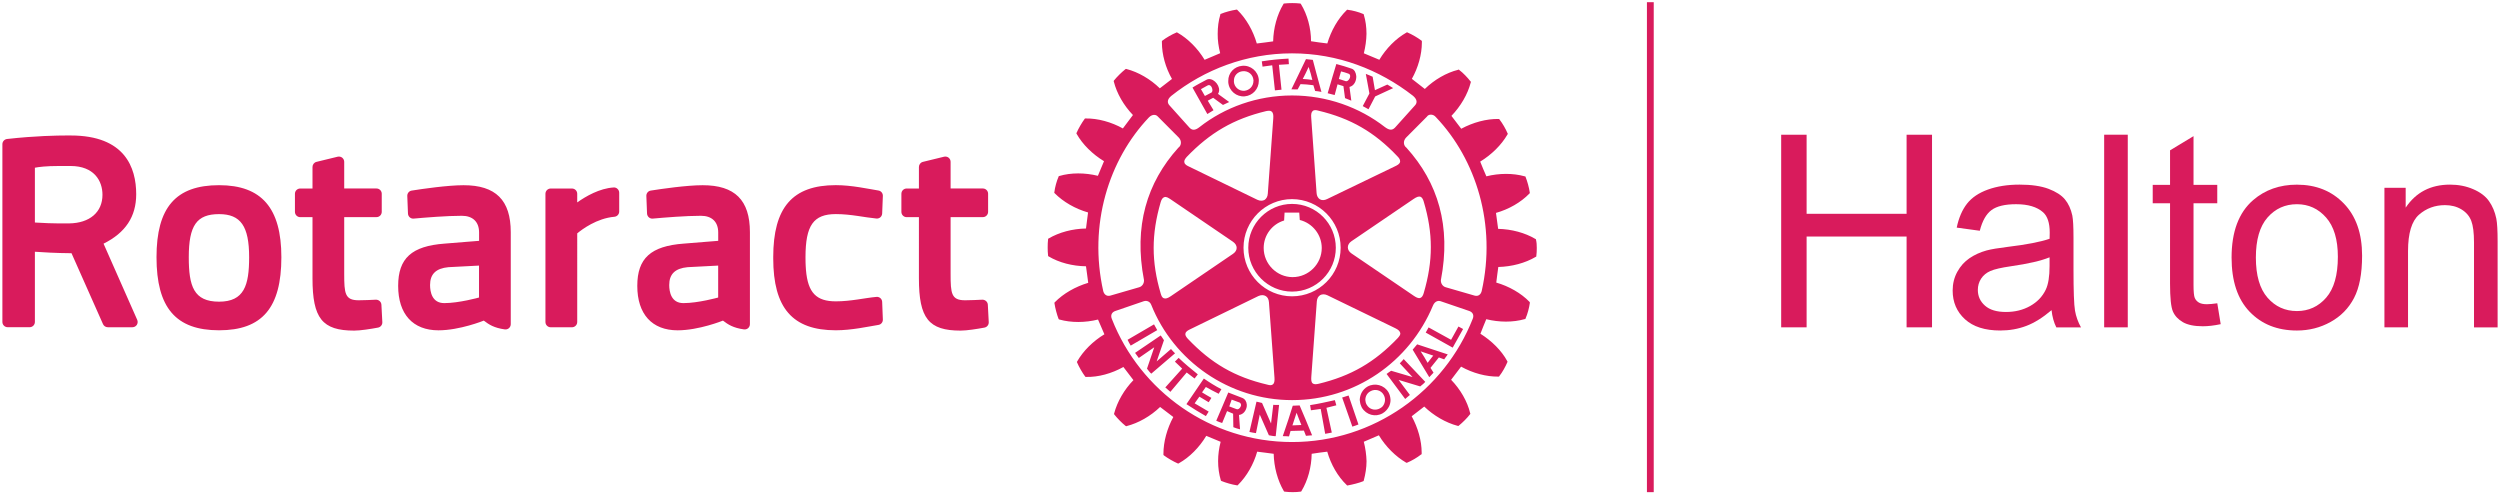 <?xml version="1.0" encoding="utf-8"?>
<!-- Generator: Adobe Illustrator 24.2.0, SVG Export Plug-In . SVG Version: 6.00 Build 0)  -->
<svg version="1.1" id="Layer_1" xmlns="http://www.w3.org/2000/svg" xmlns:xlink="http://www.w3.org/1999/xlink" x="0px" y="0px"
	 viewBox="0 0 764.65 151.2" style="enable-background:new 0 0 764.65 151.2;" xml:space="preserve">
<style type="text/css">
	.st0{fill:#D91B5C;}
</style>
<g>
	<g>
		<path class="st0" d="M362.96,113.93l-4.99,5.92l-1.55-1.35l5.16-5.75c-0.82-0.76-1.44-1.44-2.23-2.14l1.15-1.15
			c1.96,1.86,3.69,3.29,5.86,5.04l-0.99,1.27C364.57,115.15,363.76,114.55,362.96,113.93 M352.97,99.21l-8.09,4.72
			c0.29,0.57,0.6,1.23,0.96,1.78l8.11-4.74C353.55,100.26,353.32,99.88,352.97,99.21 M358.16,106.75l-4.38,3.79l2.23-6.49
			c-0.4-0.56-0.58-0.94-0.99-1.45l-7.85,5.33c0.35,0.53,0.78,1.01,1.15,1.56l4.72-3.27l-2.22,6.54c0.38,0.43,0.77,1.09,1.31,1.53
			l7.27-6.23C359,107.62,358.52,107.24,358.16,106.75 M368.82,118.36c1.28,0.69,2.52,1.42,3.92,2.08l0.84-1.39
			c-1.93-1-3.75-2.14-5.37-3.27l-5.33,7.83c2.02,1.34,3.87,2.46,5.95,3.66l0.86-1.38l-4.3-2.53l1.45-2.04l2.85,1.71l0.83-1.33
			c-0.91-0.5-1.87-1.08-2.87-1.69L368.82,118.36z M395.19,89.19c-7.37,0-13.39-6.05-13.39-13.4c0-7.4,6.02-13.42,13.39-13.42
			c7.42,0,13.38,6.01,13.38,13.42C408.58,83.17,402.58,89.19,395.19,89.19 M395.36,84.76c4.89,0,8.91-4.02,8.91-8.91
			c0-4.07-2.83-7.6-6.72-8.57c-0.05-0.4-0.16-2.26-0.16-2.26h-4.49c0,0-0.1,2.02-0.14,2.42c-3.73,1.13-6.25,4.53-6.25,8.41
			C386.51,80.74,390.53,84.76,395.36,84.76 M375.68,25.19v-0.44c-0.05-2.42,1.81-4.42,4.25-4.62c2.58-0.25,4.87,1.65,5.09,4.24v0.38
			c0,2.42-1.83,4.49-4.31,4.72C378.2,29.69,375.9,27.8,375.68,25.19 M377.4,25.02c0.13,1.67,1.6,2.88,3.21,2.75
			c1.58-0.16,2.77-1.43,2.77-3.02c0.06-0.08,0-0.17,0-0.27c-0.14-1.68-1.58-2.85-3.25-2.7c-1.59,0.12-2.78,1.38-2.72,2.97V25.02z
			 M396.9,27.34c-0.79-0.01-1.15-0.01-1.92-0.01l2.34-4.84l2.12-4.4l2.1,0.22l1.1,4.18l1.53,5.62c-0.71-0.13-1.26-0.24-1.92-0.28
			l-0.54-1.76c-1.39-0.22-2.64-0.28-3.93-0.34L396.9,27.34z M398.46,24.15c1.02,0.05,1.97,0.16,2.93,0.3l-0.5-1.96l-0.63-2.02
			l-0.95,2.02L398.46,24.15z M389.12,19.97l0.83,7.67l2.01-0.21l-0.79-7.61l3.05-0.19l-0.12-1.71c-3.4,0.2-4.8,0.33-8.17,0.84
			l0.23,1.62L389.12,19.97z M389.44,123.81l-0.68,5.72l-2.75-6.28c-0.64-0.13-1.05-0.29-1.7-0.4l-2.16,9.26
			c0.67,0.18,1.31,0.25,2,0.37l1.16-5.69l2.79,6.34c0.63,0.1,1.35,0.29,2.09,0.28l1.03-9.56
			C390.67,123.82,390.03,123.91,389.44,123.81 M443.83,103.93l-6.88-3.79l-0.88,1.58l8.25,4.61l3.18-5.7l-1.42-0.76L443.83,103.93z
			 M433.45,105.32l9.36,3.08c-0.22,0.28-0.39,0.54-0.59,0.82c-0.16,0.21-0.36,0.42-0.49,0.7l-1.64-0.59l-2.56,3.19l0.93,1.46
			c-0.38,0.43-0.81,0.9-1.3,1.39l-3.71-6.15l-1.37-2.27L433.45,105.32z M434.52,107.46l1.11,1.75l1.02,1.77l1.37-1.77l0.36-0.44
			L434.52,107.46z M424.68,119.98c0.4,0.7,0.59,1.51,0.63,2.34c0,0.65-0.14,1.31-0.41,1.91c-0.44,0.87-1.09,1.65-1.99,2.17
			c-2.2,1.28-5.04,0.52-6.38-1.74c-0.05-0.13-0.11-0.27-0.19-0.43c-0.27-0.6-0.4-1.27-0.45-1.91c0.06-1.67,0.87-3.2,2.36-4.07
			C420.48,116.99,423.36,117.74,424.68,119.98 M423.62,122.32c0-0.56-0.14-1.07-0.41-1.55c-0.78-1.45-2.63-1.92-4.07-1.09
			c-1.02,0.55-1.54,1.58-1.54,2.65c0.03,0.49,0.15,1.03,0.44,1.49c0.08,0.14,0.18,0.29,0.32,0.45c0.9,1.08,2.5,1.33,3.73,0.62
			c0.34-0.17,0.61-0.39,0.82-0.62C423.36,123.72,423.62,122.99,423.62,122.32 M428.14,111.13l3.89,4.2l-6.54-1.93
			c-0.54,0.41-0.91,0.56-1.39,0.98l5.69,7.65c0.48-0.38,0.99-0.84,1.44-1.23l-3.45-4.6l6.6,1.99c0.45-0.39,1.1-0.84,1.55-1.4
			l-6.59-6.96C429,110.21,428.59,110.71,428.14,111.13 M470.04,75.84c0,0.87-0.04,1.75-0.14,2.45l-0.02,0.19l-0.2,0.1
			c-3.18,1.89-7.29,2.97-11.41,3.08c-0.1,0.52-0.55,4.24-0.62,4.77c3.84,1.11,7.57,3.21,10.16,5.89l0.11,0.17v0.17
			c-0.2,1.46-0.72,3.43-1.3,4.71l-0.07,0.2l-0.19,0.03c-3.6,1.04-7.85,1-11.77,0.03c-0.19,0.49-1.64,3.95-1.79,4.45
			c3.44,2.17,6.48,5.16,8.2,8.36l0.09,0.18l-0.06,0.19c-0.54,1.27-1.54,3.11-2.44,4.21l-0.1,0.17h-0.23
			c-3.68,0.04-7.78-1.05-11.37-3.05c-0.33,0.43-2.72,3.59-3.05,4.02c2.82,2.91,4.97,6.6,5.83,10.23l0.06,0.19l-0.11,0.13
			c-0.82,1.11-2.33,2.59-3.42,3.47l-0.13,0.11l-0.27-0.05c-3.54-0.94-7.28-3.08-10.18-5.89c-0.43,0.32-3.4,2.64-3.84,2.97
			c1.9,3.48,3.05,7.48,3.05,11.1v0.5l-0.22,0.12c-1.09,0.88-2.91,1.94-4.21,2.47l-0.13,0.05l-0.21-0.07
			c-3.18-1.85-6.24-4.88-8.32-8.35c-0.5,0.22-4.11,1.77-4.61,1.98c0.49,1.93,0.79,3.95,0.84,5.95c0,2.02-0.35,4.03-0.84,5.85
			l-0.03,0.18l-0.19,0.11c-1.21,0.5-3.25,1.01-4.67,1.26l-0.22,0.03l-0.12-0.15c-2.74-2.61-4.84-6.32-5.95-10.2
			c-0.49,0.04-4.23,0.54-4.76,0.65c-0.06,4.07-1.18,8.19-3.12,11.38l-0.1,0.17l-0.22,0.03c-1.3,0.2-3.38,0.2-4.8,0l-0.17-0.03
			l-0.13-0.17c-1.87-3.2-2.99-7.32-3.08-11.38c-0.56-0.05-4.5-0.62-5.05-0.65c-1.08,3.85-3.2,7.54-5.87,10.18l-0.14,0.14l-0.22-0.03
			c-1.46-0.22-3.38-0.78-4.67-1.31l-0.15-0.08l-0.07-0.16c-0.55-1.82-0.83-3.85-0.83-5.87c0-1.98,0.28-3.96,0.78-5.89
			c-0.5-0.22-3.91-1.6-4.4-1.82c-2.11,3.53-5.15,6.59-8.37,8.38l-0.17,0.1l-0.2-0.05c-1.33-0.59-3.08-1.6-4.22-2.45l-0.14-0.14
			v-0.38c0-3.66,1.11-7.69,3.02-11.22c-0.42-0.33-3.6-2.74-4.04-3.07c-2.91,2.81-6.62,4.92-10.21,5.84l-0.18,0.06l-0.2-0.13
			c-1.1-0.88-2.51-2.31-3.39-3.43l-0.12-0.19l0.05-0.19c0.95-3.61,3.1-7.31,5.89-10.17c-0.32-0.43-2.73-3.55-3.07-4.02
			c-3.55,1.99-7.69,3.14-11.37,3.04h-0.2l-0.13-0.13c-0.86-1.14-1.89-2.96-2.44-4.24l-0.08-0.19l0.08-0.17
			c1.85-3.24,4.88-6.23,8.33-8.31c-0.22-0.53-1.7-4.01-1.95-4.51c-3.93,0.98-8.2,1.01-11.79,0l-0.17-0.05l-0.11-0.16
			c-0.48-1.21-1.02-3.25-1.24-4.68l-0.04-0.23l0.13-0.17c2.61-2.66,6.29-4.77,10.22-5.94c-0.04-0.55-0.62-4.51-0.68-5.06
			c-4.1-0.05-8.23-1.11-11.43-3.02l-0.16-0.11l-0.01-0.22c-0.09-0.67-0.12-1.54-0.12-2.42c0-0.86,0.03-1.71,0.12-2.42l0.01-0.22
			l0.16-0.09c3.21-1.89,7.33-2.99,11.43-3.05c0.09-0.54,0.57-4.39,0.63-4.91c-3.89-1.11-7.6-3.24-10.23-5.9l-0.11-0.13l0.04-0.21
			c0.17-1.48,0.73-3.46,1.28-4.69l0.06-0.18l0.19-0.05c3.55-1.05,7.84-1.02,11.78-0.05c0.22-0.48,1.66-3.95,1.87-4.47
			c-3.48-2.11-6.54-5.1-8.36-8.34l-0.09-0.21l0.09-0.19c0.57-1.3,1.6-3.06,2.41-4.16l0.13-0.17h0.22c3.72-0.05,7.83,1.08,11.37,3.05
			c0.33-0.4,2.75-3.66,3.08-4.1c-2.81-2.93-4.94-6.6-5.85-10.23l-0.04-0.16l0.08-0.16c0.9-1.13,2.39-2.59,3.48-3.45l0.17-0.11
			l0.16,0.03c3.66,0.94,7.35,3.11,10.22,5.91c0.42-0.33,3.29-2.55,3.72-2.87c-1.98-3.46-3.08-7.5-3.08-11.08v-0.54l0.18-0.13
			c1.08-0.84,2.9-1.89,4.2-2.42l0.14-0.09l0.22,0.09c3.2,1.81,6.22,4.84,8.32,8.32c0.51-0.19,4.24-1.81,4.76-2.02
			c-0.49-1.93-0.79-3.94-0.76-5.93c0-2.06,0.25-4.03,0.8-5.84l0.03-0.23l0.19-0.05c1.21-0.51,3.22-1.05,4.63-1.26l0.23-0.03
			l0.16,0.14c2.67,2.59,4.79,6.31,5.92,10.23c0.55-0.06,4.48-0.55,5-0.65c0.09-4.03,1.19-8.16,3.12-11.36l0.08-0.17l0.2-0.05
			c1.41-0.17,3.48-0.17,4.84,0l0.18,0.05l0.11,0.17c1.94,3.2,3.06,7.32,3.06,11.32c0.59,0.13,4.43,0.63,4.98,0.68
			c1.15-3.92,3.26-7.6,5.94-10.21l0.12-0.13l0.18,0.05c1.46,0.16,3.44,0.7,4.71,1.26l0.16,0.06l0.06,0.22
			c0.55,1.8,0.81,3.75,0.81,5.79c-0.03,2.01-0.33,4.03-0.81,5.97c0.49,0.2,4.22,1.76,4.74,1.98c2.07-3.47,5.05-6.48,8.29-8.32
			l0.19-0.09l0.19,0.09c1.28,0.54,3.08,1.58,4.18,2.44l0.16,0.1v0.5c0,3.68-1.14,7.7-3.06,11.12c0.41,0.32,3.5,2.73,3.96,3.09
			c2.9-2.82,6.6-4.98,10.23-5.87l0.16-0.09l0.16,0.17c1.1,0.81,2.57,2.35,3.41,3.45l0.15,0.16l-0.06,0.19
			c-0.93,3.64-3.12,7.33-5.91,10.22c0.32,0.45,2.65,3.5,3,3.94c3.62-1.95,7.71-3.06,11.42-2.99h0.17l0.12,0.16
			c0.9,1.15,1.93,2.94,2.43,4.16l0.12,0.24l-0.12,0.18c-1.84,3.21-4.87,6.18-8.34,8.3c0.21,0.53,1.62,4.01,1.89,4.5
			c3.89-0.98,8.18-1,11.72,0l0.21,0.04l0.08,0.2c0.49,1.23,1.07,3.24,1.26,4.71l0.03,0.18l-0.15,0.15c-2.6,2.7-6.31,4.81-10.21,5.91
			c0.08,0.54,0.56,4.34,0.66,4.88c4.1,0.09,8.2,1.19,11.37,3.07l0.2,0.12l0.02,0.19C469.99,74.11,470.04,74.95,470.04,75.84
			 M357.68,32.21l6.14,6.84c0.86,0.92,1.8,0.81,3.04-0.16c7.76-6.09,17.72-9.69,28.33-9.69c10.62,0,20.59,3.59,28.43,9.69
			c1.23,0.9,2.14,1.08,3.04,0.16l6.15-6.84c0.7-0.76,0.7-1.8-0.64-2.92c-10.3-8.02-23.02-12.97-37-12.97
			c-13.9,0-26.8,4.95-36.92,13.01C356.93,30.41,356.99,31.46,357.68,32.21 M358.09,60.99c-0.68-0.44-1.4-0.94-1.99-0.68
			c-0.48,0.15-0.83,0.65-1.08,1.47c-2.88,9.88-2.88,18.26,0,28.02c0.19,0.63,0.41,1.27,0.99,1.43c0.47,0.2,1.17,0,2.08-0.63
			l19.02-12.95c0.71-0.47,1.14-1.15,1.14-1.83c0-0.74-0.43-1.38-1.14-1.88L358.09,60.99z M362.25,49.65
			c0.09,0.69,0.88,1.05,1.57,1.37l20.72,10.07c0.82,0.39,1.59,0.39,2.22,0.07c0.58-0.38,0.96-1.04,1.01-1.93l1.67-22.99
			c0.09-1.11-0.06-1.76-0.46-2.1c-0.44-0.38-1.09-0.27-1.71-0.16c-9.93,2.39-17.17,6.59-24.31,14.03
			C362.39,48.66,362.12,49.21,362.25,49.65 M362.55,102.22c0,0.39,0.27,0.88,0.77,1.41c7.14,7.51,14.36,11.68,24.29,14.01
			c0.64,0.19,1.26,0.29,1.7-0.06c0.45-0.33,0.58-1.02,0.5-2.11c0-0.03-1.69-23.04-1.69-23.04c-0.07-0.87-0.4-1.54-1.01-1.89
			c-0.62-0.36-1.39-0.36-2.22,0.01l-20.7,10.08c-0.72,0.34-1.51,0.72-1.61,1.39C362.58,102.07,362.55,102.16,362.55,102.22
			 M395.19,90.63c8.2,0,14.86-6.65,14.86-14.85c0-8.19-6.66-14.85-14.86-14.88c-8.19,0-14.85,6.69-14.85,14.88
			C380.35,83.98,387,90.63,395.19,90.63 M401.48,117.25c0.35,0.28,0.93,0.36,1.81,0.14c9.9-2.38,17.16-6.57,24.24-14
			c0.42-0.49,0.88-0.99,0.75-1.55c-0.13-0.54-0.58-1.02-1.55-1.47l-20.75-10.07c-0.79-0.37-1.55-0.37-2.18-0.04
			c-0.61,0.39-0.98,1.04-1.04,1.95l-1.68,22.97C401.05,115.93,400.96,116.78,401.48,117.25 M432.42,90.47
			c0.62,0.4,1.33,0.88,1.98,0.66c0.44-0.13,0.82-0.62,1.06-1.49c2.9-9.85,2.9-18.26,0-27.99c-0.18-0.61-0.46-1.24-0.97-1.47
			c-0.52-0.19-1.17,0.03-2.1,0.66l-19.03,12.94c-0.74,0.5-1.11,1.17-1.11,1.87c0,0.69,0.38,1.37,1.11,1.86L432.42,90.47z
			 M428.23,49.29c0.02-0.39-0.22-0.89-0.77-1.43c-7.07-7.48-14.33-11.66-24.29-14.03c-0.56-0.15-1.21-0.28-1.64,0.1
			c-0.45,0.36-0.57,1.05-0.48,2.08l1.64,23.04c0.05,0.87,0.45,1.57,1.03,1.92c0.64,0.36,1.4,0.3,2.2-0.09l20.75-10.01
			c0.67-0.32,1.42-0.67,1.57-1.38C428.23,49.43,428.25,49.38,428.23,49.29 M339.63,90.41l8.83-2.56c0.83-0.24,1.51-1.11,1.44-2.19
			c-3.17-16.45,0.86-29.78,10.5-40.47c0.98-0.69,1.08-2.12,0.15-3.1l-6.42-6.45c-0.62-0.71-1.76-0.71-2.73,0.28
			c-12.3,12.95-18.52,32.82-13.96,53.14C337.7,90.02,338.47,90.74,339.63,90.41 M449.42,95.13l-8.85-3.02
			c-0.46-0.17-1.67-0.17-2.3,1.39c-7.15,17.15-23.79,28.88-43.06,28.88c-19.3,0-36.25-12-43.09-29.15
			c-0.51-1.29-1.75-1.29-2.22-1.12l-8.8,3.02c-0.96,0.34-1.53,1.19-1.03,2.42c8.65,22.07,30.15,37.65,55.14,37.65
			c24.98,0,46.59-15.69,55.26-37.74C450.91,96.3,450.37,95.48,449.42,95.13 M439.18,35.82c-0.87-1.06-2.3-0.9-2.72-0.16l-6.4,6.43
			c-0.94,0.98-0.85,2.4,0.13,3.1c9.66,10.69,13.69,23.99,10.52,40.47c-0.07,1.08,0.61,1.95,1.45,2.19l8.85,2.56
			c1.18,0.33,1.93-0.38,2.18-1.39C457.75,68.73,451.52,48.79,439.18,35.82 M418.57,33.42l2.04-3.92l5.5-2.55
			c-0.58-0.41-1.2-0.7-1.78-1.09l-3.79,1.72l-0.7-4.11c-0.79-0.37-1.27-0.54-2.09-0.87l1.1,5.98l-2.04,3.87L418.57,33.42z
			 M408.28,122.39c-2.74,0.6-4.85,1.1-7.57,1.52l0.25,1.58c1.01-0.16,1.93-0.28,2.99-0.41l1.37,7.61l2.02-0.38l-1.64-7.58
			c1.04-0.26,1.99-0.52,3.03-0.76L408.28,122.39z M381.34,123.72v0.51c-0.14,1.26-1,2.53-2.38,2.69l0.32,4.39
			c-0.64-0.15-1.37-0.36-2.05-0.65l-0.07-4.13l-1.85-0.79l-1.5,3.64c-0.61-0.2-1.22-0.4-1.81-0.69l1.9-4.43l0.23-0.55l1.55-3.66
			l4.22,1.63C380.84,122.03,381.27,122.86,381.34,123.72 M379.57,123.72c-0.06-0.26-0.16-0.47-0.49-0.62l-2.36-0.87l-0.53,1.49
			l-0.19,0.55l-0.02,0.03l2.15,0.81c0.59,0.26,1.16-0.26,1.37-0.84C379.57,124.11,379.64,123.91,379.57,123.72 M408.22,29.07
			c-0.75-0.22-1.31-0.31-2.14-0.55l1.53-5.22l1.12-3.72c1.61,0.4,3.15,0.92,4.68,1.42c0.87,0.27,1.33,1.25,1.42,2.3
			c0.06,1.42-0.65,2.96-2.08,3.29l0.56,4.2c-0.67-0.28-1.17-0.49-1.92-0.78l-0.49-3.67l-1.8-0.55L408.22,29.07z M409.51,24.15
			l2.11,0.68c0.58,0.17,1.34-0.74,1.34-1.52c0-0.37-0.13-0.71-0.63-0.82c-0.78-0.3-1.31-0.43-2.16-0.65l-0.43,1.47L409.51,24.15z
			 M399.28,128.19l2.04,4.95c-0.67,0.03-1.29,0.1-1.88,0.16l-0.63-1.6l-4.08,0.11l-0.47,1.67c-0.65-0.06-1.26-0.08-1.91-0.08
			l1.76-5.22l1.25-3.96l0.06-0.13l2.08-0.09l0.11,0.25L399.28,128.19z M398.04,129.99l-0.73-1.8l-0.74-1.95l-0.64,1.95l-0.63,1.92
			L398.04,129.99z M410.51,121.59l3.12,8.9c0.61-0.21,1.26-0.4,1.87-0.66l-3.02-8.86C411.64,121.25,411.26,121.37,410.51,121.59
			 M365.26,27.72l-0.52-0.94c1.37-0.87,2.85-1.62,4.27-2.38c1.67-0.92,4.03,1.31,3.87,3.32c-0.03,0.35-0.13,0.68-0.34,1l3.42,2.49
			c-0.64,0.3-1.13,0.56-1.9,0.89l-3-2.19l-1.65,0.89l1.76,2.91c-0.68,0.43-1.1,0.7-1.89,1.17L365.26,27.72z M367.32,27.27l0.26,0.44
			l0.95,1.65l1.98-1.04c0.18-0.09,0.29-0.32,0.32-0.61c0.04-0.89-0.61-2.1-1.54-1.54C368.56,26.56,368.12,26.82,367.32,27.27"/>
		<g>
			<path class="st0" d="M269.82,92.35l0.21,5.38c0.03,0.82-0.55,1.53-1.36,1.65c-3.14,0.5-8.14,1.64-13.03,1.64
				c-13.23,0-19.14-6.79-19.14-22.03h0.01c0-0.11-0.01-0.22-0.01-0.33c0-15.23,5.9-22.03,19.14-22.03c4.89,0,9.89,1.14,13.03,1.64
				c0.8,0.12,1.39,0.83,1.36,1.65l-0.21,5.38c-0.02,0.44-0.22,0.86-0.54,1.15c-0.33,0.29-0.78,0.43-1.22,0.39
				c-3.51-0.32-7.8-1.36-12.41-1.36c-6.85,0-9.28,3.45-9.28,13.18c0,0.37,0.01,0.73,0.01,1.09c0,0.21,0,0.43,0.01,0.63
				c0.01,0.31,0.02,0.61,0.04,0.91c0.01,0.28,0.02,0.56,0.05,0.83c0.01,0.15,0.02,0.29,0.03,0.43c0.59,7.03,3.2,9.62,9.14,9.62
				c4.62,0,8.9-1.05,12.41-1.36c0.44-0.05,0.88,0.09,1.22,0.38C269.61,91.49,269.81,91.91,269.82,92.35 M187.68,57.34
				c-4.29,0.26-8.5,2.7-11.13,4.57v-2.64c0-0.89-0.72-1.61-1.62-1.61h-6.48c-0.89,0-1.62,0.72-1.62,1.61v39.22
				c0,0.89,0.72,1.61,1.62,1.61h6.48c0.89,0,1.62-0.72,1.62-1.61V71.38c1.46-1.22,5.98-4.61,11.37-5.08
				c0.83-0.07,1.47-0.77,1.47-1.6v-5.75c0-0.44-0.18-0.86-0.51-1.17C188.57,57.46,188.12,57.3,187.68,57.34 M210.31,81.72
				c-3.81,0.36-5.62,2.1-5.62,5.45c0,2.06,0.57,5.54,4.34,5.54c4.48,0,10.57-1.69,10.63-1.71v-9.77L210.31,81.72z M229.37,71.01
				v28.14c0,0.47-0.21,0.91-0.55,1.22c-0.36,0.31-0.83,0.44-1.28,0.38c-3.29-0.46-4.86-1.49-6.42-2.69
				c-0.07,0.03-7.35,2.97-13.86,2.97c-7.84,0-12.34-4.95-12.34-13.59c0-8.44,4.12-12.18,14.21-12.93l10.54-0.85v-2.56
				c0-3.24-1.92-5.1-5.28-5.1c-4.62,0-11.21,0.54-14.72,0.86c-0.44,0.05-0.88-0.1-1.22-0.39c-0.32-0.29-0.53-0.71-0.55-1.15
				l-0.21-5.38c-0.03-0.82,0.55-1.53,1.36-1.65c3.14-0.5,10.96-1.64,15.85-1.64C224.77,56.64,229.37,61.21,229.37,71.01
				 M137.16,81.72c-3.81,0.36-5.62,2.1-5.62,5.45c0,2.06,0.57,5.54,4.34,5.54c4.48,0,10.57-1.69,10.63-1.71v-9.77L137.16,81.72z
				 M156.22,71.01v28.14c0,0.47-0.2,0.91-0.55,1.22c-0.36,0.31-0.83,0.44-1.28,0.38c-3.29-0.46-4.86-1.49-6.42-2.69
				c-0.06,0.03-7.35,2.97-13.86,2.97c-7.84,0-12.33-4.95-12.33-13.59c0-8.44,4.11-12.18,14.21-12.93l10.54-0.85v-2.56
				c0-3.24-1.92-5.1-5.27-5.1c-4.62,0-11.21,0.54-14.72,0.86c-0.44,0.05-0.88-0.1-1.22-0.39c-0.32-0.29-0.53-0.71-0.54-1.15
				l-0.21-5.38c-0.03-0.82,0.55-1.53,1.36-1.65c3.14-0.5,10.96-1.64,15.84-1.64C151.62,56.64,156.22,61.21,156.22,71.01
				 M21.57,50.77h-3.54c-3.96,0-6.22,0.3-7.36,0.53v16.76c1.89,0.13,5.53,0.32,10.43,0.27c6.32-0.07,10.24-3.42,10.24-8.75
				C31.35,55.33,28.78,50.77,21.57,50.77 M41.97,97.83c0.22,0.5,0.17,1.07-0.12,1.53c-0.3,0.46-0.8,0.73-1.36,0.73h-7.52
				c-0.63,0-1.22-0.38-1.47-0.96l-9.63-21.68c-4.79-0.03-8.95-0.29-11.2-0.45v21.47c0,0.89-0.71,1.61-1.61,1.61H2.34
				c-0.89,0-1.61-0.72-1.61-1.61V44.11c0-0.82,0.62-1.51,1.44-1.6c8.62-0.97,15.53-1.07,18.1-1.07c0.88,0,1.36,0,1.36,0
				c16.55,0,20.03,9.78,20.03,17.97c0,6.84-3.27,11.78-9.99,15.12L41.97,97.83z M302.14,93.21l0.28,5.33
				c0.04,0.8-0.52,1.51-1.31,1.66c-2.26,0.42-5.36,0.92-7.3,0.92c-9.77,0-12.75-3.74-12.75-15.99V66.42h-3.75
				c-0.89,0-1.61-0.72-1.61-1.62v-5.53c0-0.89,0.72-1.61,1.61-1.61h3.75v-6.58c0-0.75,0.5-1.39,1.22-1.57l6.48-1.58
				c0.48-0.11,0.98-0.01,1.37,0.29c0.39,0.31,0.62,0.77,0.62,1.27v8.16h9.86c0.9,0,1.61,0.72,1.61,1.61v5.53
				c0,0.89-0.71,1.62-1.61,1.62h-9.86v17.35c0,6,0.21,8.08,4.42,8.08c1.55,0,3.98-0.11,5.29-0.18
				C301.33,91.66,302.1,92.31,302.14,93.21 M76.2,78.67c0-9.49-2.58-13.18-9.19-13.18c-6.85,0-9.27,3.45-9.27,13.18
				c0,8.83,1.48,13.6,9.27,13.6C74.69,92.26,76.2,87.28,76.2,78.67 M86.06,78.67c0,15.46-5.87,22.35-19.05,22.35
				c-13.23,0-19.14-6.9-19.14-22.35c0-15.23,5.91-22.03,19.14-22.03C80.01,56.64,86.06,63.63,86.06,78.67 M116.66,93.21l0.28,5.33
				c0.04,0.8-0.52,1.51-1.31,1.66c-2.25,0.42-5.36,0.92-7.3,0.92c-9.77,0-12.75-3.74-12.75-15.99V66.42h-3.75
				c-0.89,0-1.62-0.72-1.62-1.62v-5.53c0-0.89,0.72-1.61,1.62-1.61h3.75v-6.58c0-0.75,0.5-1.39,1.22-1.57l6.48-1.58
				c0.48-0.11,0.98-0.01,1.37,0.29c0.39,0.31,0.63,0.77,0.63,1.27v8.16h9.86c0.9,0,1.62,0.72,1.62,1.61v5.53
				c0,0.89-0.71,1.62-1.62,1.62h-9.86v17.35c0,6,0.21,8.08,4.42,8.08c1.56,0,3.98-0.11,5.29-0.18
				C115.85,91.66,116.62,92.31,116.66,93.21"/>
		</g>
	</g>
	<rect x="503.73" y="0.67" class="st0" width="2.08" height="149.86"/>
	<g>
		<g>
			<path class="st0" d="M544.79,100.13V41.2h7.78v24.2h30.58V41.2h7.78v58.92h-7.78V72.35h-30.58v27.77H544.79z"/>
			<path class="st0" d="M627.49,94.86c-2.68,2.28-5.25,3.89-7.72,4.82c-2.47,0.94-5.13,1.41-7.97,1.41c-4.68,0-8.28-1.15-10.79-3.44
				c-2.51-2.29-3.77-5.22-3.77-8.78c0-2.09,0.47-4,1.42-5.73c0.95-1.73,2.19-3.12,3.73-4.16c1.54-1.05,3.27-1.83,5.2-2.37
				c1.42-0.38,3.56-0.74,6.42-1.09c5.83-0.7,10.12-1.53,12.88-2.49c0.03-0.99,0.04-1.62,0.04-1.89c0-2.95-0.68-5.02-2.05-6.23
				c-1.85-1.63-4.59-2.45-8.23-2.45c-3.4,0-5.91,0.6-7.52,1.79c-1.62,1.19-2.82,3.3-3.59,6.33l-7.06-0.96
				c0.64-3.03,1.7-5.47,3.17-7.34c1.47-1.86,3.6-3.3,6.38-4.3c2.78-1,6.01-1.51,9.67-1.51c3.64,0,6.59,0.43,8.87,1.29
				c2.27,0.86,3.95,1.94,5.02,3.24c1.07,1.3,1.82,2.94,2.25,4.92c0.24,1.23,0.36,3.46,0.36,6.67v9.65c0,6.73,0.15,10.98,0.46,12.76
				c0.31,1.78,0.92,3.49,1.83,5.13h-7.54C628.19,98.63,627.7,96.87,627.49,94.86z M626.89,78.7c-2.62,1.07-6.55,1.98-11.8,2.73
				c-2.97,0.43-5.07,0.91-6.3,1.45c-1.23,0.54-2.18,1.32-2.85,2.35c-0.67,1.03-1,2.18-1,3.44c0,1.93,0.73,3.54,2.19,4.82
				c1.46,1.29,3.59,1.93,6.4,1.93c2.78,0,5.26-0.61,7.42-1.83c2.17-1.22,3.76-2.89,4.77-5c0.78-1.63,1.16-4.05,1.16-7.23V78.7z"/>
			<path class="st0" d="M643.58,100.13V41.2h7.22v58.92H643.58z"/>
			<path class="st0" d="M678.18,92.76l1.04,6.39c-2.03,0.43-3.85,0.64-5.46,0.64c-2.62,0-4.65-0.42-6.1-1.25
				c-1.44-0.83-2.46-1.92-3.05-3.27c-0.59-1.35-0.88-4.2-0.88-8.54V62.17h-5.3v-5.63h5.3V45.98l7.18-4.34v14.91h7.26v5.63h-7.26
				v24.96c0,2.06,0.13,3.39,0.38,3.98c0.25,0.59,0.67,1.06,1.24,1.41c0.58,0.35,1.4,0.52,2.47,0.52
				C675.81,93.04,676.87,92.95,678.18,92.76z"/>
			<path class="st0" d="M682.55,78.78c0-7.9,2.19-13.76,6.58-17.56c3.66-3.16,8.13-4.74,13.4-4.74c5.86,0,10.65,1.92,14.36,5.77
				c3.72,3.84,5.58,9.16,5.58,15.94c0,5.49-0.82,9.81-2.47,12.96c-1.64,3.15-4.04,5.59-7.18,7.33c-3.14,1.74-6.57,2.61-10.29,2.61
				c-5.97,0-10.79-1.92-14.46-5.75C684.39,91.51,682.55,85.99,682.55,78.78z M689.98,78.78c0,5.47,1.19,9.56,3.57,12.28
				c2.38,2.72,5.38,4.08,8.99,4.08c3.58,0,6.57-1.37,8.95-4.1c2.38-2.73,3.57-6.9,3.57-12.5c0-5.28-1.2-9.28-3.59-12
				c-2.4-2.72-5.37-4.08-8.93-4.08c-3.61,0-6.61,1.35-8.99,4.06S689.98,73.32,689.98,78.78z"/>
			<path class="st0" d="M729.3,100.13V57.44h6.5v6.07c3.13-4.69,7.65-7.04,13.56-7.04c2.57,0,4.93,0.46,7.08,1.39
				c2.15,0.92,3.77,2.14,4.83,3.64c1.07,1.5,1.82,3.28,2.25,5.35c0.27,1.34,0.4,3.68,0.4,7.03v26.25h-7.22V74.16
				c0-2.95-0.28-5.15-0.84-6.61c-0.56-1.46-1.56-2.63-2.99-3.5c-1.43-0.87-3.11-1.31-5.04-1.31c-3.08,0-5.73,0.98-7.96,2.93
				c-2.23,1.96-3.35,5.67-3.35,11.13v23.31H729.3z"/>
		</g>
	</g>
</g>
</svg>
